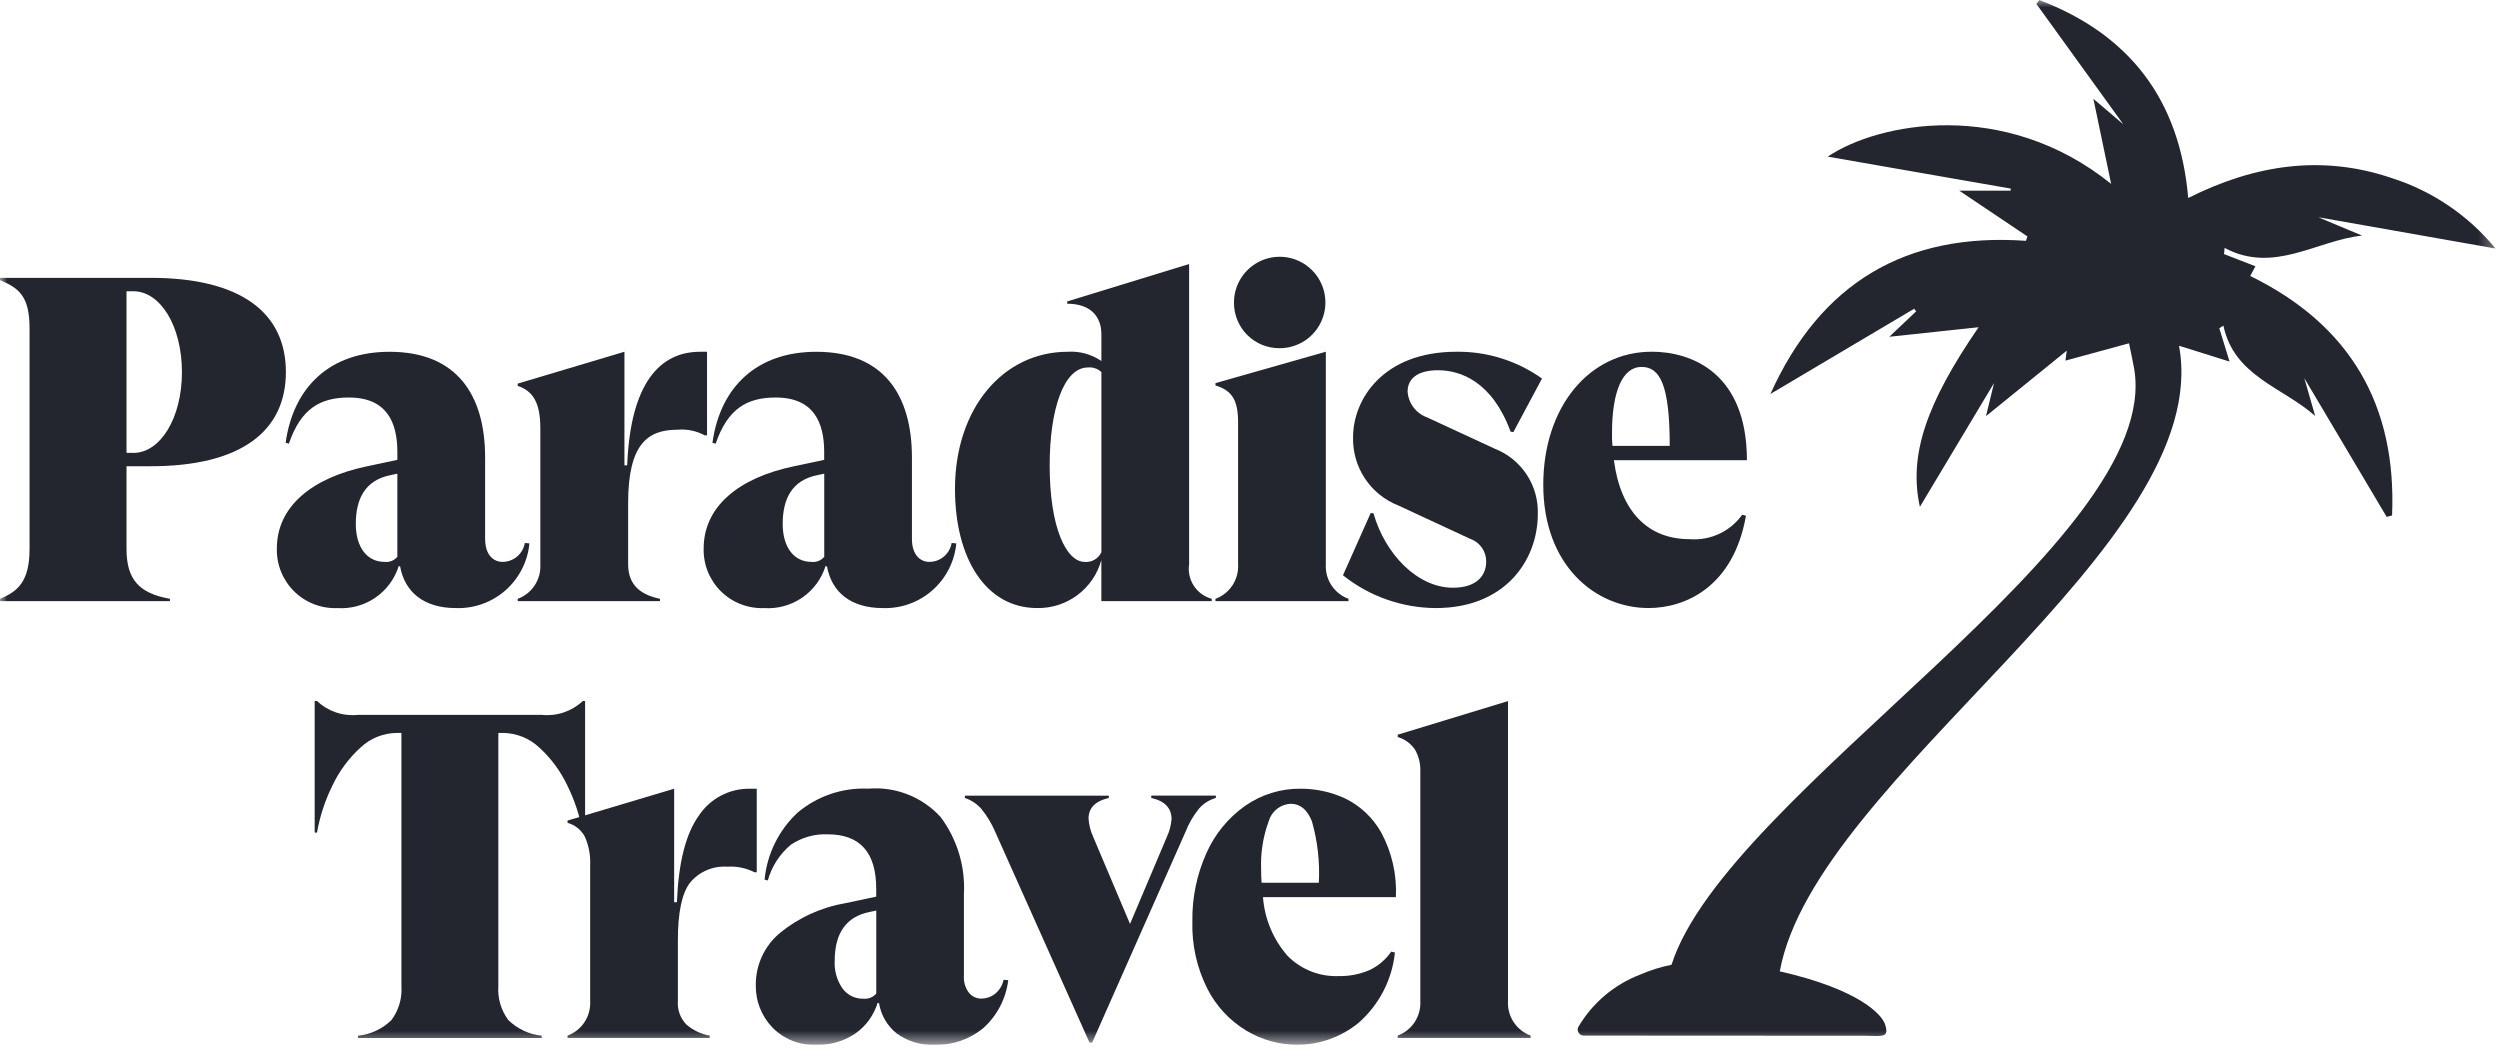 <svg width="171" height="72" viewBox="0 0 171 72" fill="none" xmlns="http://www.w3.org/2000/svg">
<g clip-path="url(#clip0_1_2)">
<mask id="mask0_1_2" style="mask-type:luminance" maskUnits="userSpaceOnUse" x="0" y="0" width="171" height="72">
<path d="M170.694 0H0V71.465H170.694V0Z" fill="white"/>
</mask>
<g mask="url(#mask0_1_2)">
<path d="M8.654 31.893V37.547C8.654 39.6 9.475 40.579 11.623 40.958V41.116H0V40.958C1.232 40.452 2.021 39.758 2.021 37.547V22.447C2.021 20.267 1.294 19.699 0 19.162V19.004H10.3C16.491 19.004 19.555 21.404 19.555 25.448C19.555 29.492 16.492 31.891 10.3 31.891L8.654 31.893ZM8.654 19.922V30.978H9.128C10.96 30.978 12.444 28.609 12.444 25.45C12.444 22.291 10.96 19.922 9.128 19.922H8.654Z" fill="#23262F"/>
<path d="M36.212 37.168C36.096 38.406 35.512 39.553 34.579 40.376C33.645 41.198 32.434 41.633 31.191 41.593C28.98 41.593 27.685 40.487 27.369 38.75L27.274 38.718C26.998 39.599 26.433 40.361 25.672 40.882C24.91 41.404 23.995 41.654 23.074 41.593C22.53 41.615 21.988 41.525 21.48 41.328C20.972 41.132 20.51 40.834 20.122 40.452C19.735 40.07 19.429 39.612 19.225 39.108C19.021 38.603 18.923 38.062 18.936 37.518C18.936 34.643 21.336 32.685 25.095 31.896L27.18 31.454V30.917C27.18 28.927 26.485 27.19 23.864 27.19C21.906 27.19 20.579 27.947 19.758 30.348L19.537 30.285C20.074 26.432 22.6 24.062 26.644 24.062C31.287 24.062 33.182 27.062 33.182 31.295V36.854C33.182 37.959 33.75 38.433 34.382 38.433C34.746 38.43 35.098 38.298 35.375 38.062C35.653 37.825 35.838 37.498 35.898 37.139L36.212 37.168ZM27.179 38.084V32.399L26.737 32.494C24.937 32.842 24.337 34.168 24.337 35.842C24.337 37.453 25.126 38.432 26.295 38.432C26.46 38.452 26.627 38.431 26.781 38.37C26.936 38.31 27.073 38.212 27.18 38.085" fill="#23262F"/>
<path d="M48.361 24.06V29.777H48.203C47.635 29.469 46.988 29.335 46.344 29.393C44.323 29.393 42.964 30.34 42.964 34.415V38.593C42.964 40.141 43.975 40.709 45.143 40.961V41.119H35.411V40.961C35.889 40.785 36.298 40.459 36.577 40.033C36.855 39.606 36.989 39.102 36.959 38.593V29.303C36.959 27.597 36.485 26.745 35.411 26.397V26.239L42.711 24.06V31.83H42.9C43.121 26.144 45.175 24.06 47.891 24.06H48.361Z" fill="#23262F"/>
<path d="M65.411 37.168C65.295 38.406 64.71 39.554 63.777 40.376C62.844 41.198 61.632 41.634 60.389 41.593C58.178 41.593 56.883 40.487 56.568 38.75L56.468 38.718C56.192 39.599 55.627 40.361 54.865 40.882C54.104 41.404 53.189 41.654 52.268 41.593C51.724 41.615 51.182 41.525 50.674 41.328C50.166 41.132 49.704 40.834 49.316 40.452C48.929 40.07 48.623 39.612 48.419 39.108C48.215 38.603 48.117 38.062 48.13 37.518C48.13 34.643 50.53 32.685 54.289 31.896L56.374 31.454V30.917C56.374 28.927 55.679 27.19 53.058 27.19C51.1 27.19 49.773 27.947 48.952 30.348L48.731 30.285C49.268 26.432 51.795 24.062 55.838 24.062C60.481 24.062 62.376 27.062 62.376 31.295V36.854C62.376 37.959 62.944 38.433 63.576 38.433C63.941 38.43 64.292 38.299 64.57 38.062C64.847 37.825 65.032 37.498 65.092 37.139L65.411 37.168ZM56.378 38.084V32.399L55.936 32.494C54.136 32.842 53.536 34.168 53.536 35.842C53.536 37.453 54.325 38.432 55.495 38.432C55.66 38.452 55.827 38.431 55.981 38.37C56.135 38.31 56.272 38.212 56.379 38.085" fill="#23262F"/>
<path d="M82.882 40.959V41.117H75.333V38.306C75.07 39.263 74.496 40.106 73.701 40.701C72.906 41.295 71.936 41.609 70.943 41.591C67.437 41.591 65.321 38.211 65.321 33.442C65.321 27.942 68.606 24.061 73.028 24.061C73.846 24.007 74.658 24.23 75.334 24.693V22.86C75.334 21.691 74.639 20.775 72.997 20.775V20.617L81.336 18.059V38.59C81.258 39.106 81.373 39.633 81.658 40.069C81.944 40.506 82.38 40.822 82.884 40.958M75.335 37.768V25.45C75.214 25.335 75.069 25.247 74.911 25.193C74.753 25.138 74.585 25.118 74.419 25.134C72.745 25.134 71.797 28.04 71.797 31.834C71.797 36.098 72.934 38.434 74.197 38.434C74.432 38.454 74.667 38.401 74.871 38.283C75.074 38.164 75.236 37.985 75.334 37.771" fill="#23262F"/>
<path d="M92.238 40.959V41.117H83.138V40.959C83.616 40.783 84.025 40.457 84.304 40.03C84.582 39.604 84.716 39.099 84.686 38.59V28.89C84.686 27.374 84.275 26.711 83.138 26.364V26.205L90.687 24.058V38.59C90.656 39.099 90.79 39.604 91.069 40.031C91.348 40.457 91.757 40.783 92.235 40.959M84.404 20.717C84.399 20.097 84.578 19.49 84.918 18.972C85.258 18.455 85.745 18.05 86.316 17.809C86.886 17.568 87.516 17.502 88.124 17.62C88.733 17.737 89.292 18.033 89.732 18.469C90.172 18.905 90.473 19.463 90.596 20.07C90.719 20.677 90.658 21.307 90.422 21.88C90.187 22.453 89.786 22.943 89.271 23.288C88.756 23.633 88.151 23.817 87.531 23.817C87.121 23.821 86.715 23.744 86.336 23.59C85.956 23.436 85.611 23.209 85.32 22.92C85.029 22.632 84.798 22.289 84.641 21.91C84.484 21.532 84.403 21.127 84.404 20.717Z" fill="#23262F"/>
<path d="M91.859 39.348L93.759 35.084L93.948 35.115C94.737 37.895 96.948 40.2 99.381 40.2C101.15 40.2 101.655 39.221 101.655 38.431C101.662 38.085 101.559 37.745 101.361 37.461C101.162 37.177 100.878 36.964 100.55 36.852L95.65 34.577C94.715 34.211 93.916 33.566 93.361 32.73C92.806 31.893 92.523 30.905 92.55 29.902C92.55 27.312 94.603 24.059 99.625 24.059C101.72 24.034 103.768 24.676 105.473 25.893L103.513 29.557L103.324 29.525C102.06 26.083 99.881 25.325 98.365 25.325C96.849 25.325 96.28 25.989 96.28 26.778C96.305 27.17 96.444 27.546 96.68 27.86C96.916 28.174 97.238 28.413 97.607 28.547L102.25 30.695C103.138 31.045 103.897 31.66 104.423 32.457C104.949 33.254 105.215 34.194 105.187 35.148C105.187 38.339 102.944 41.592 98.206 41.592C95.898 41.58 93.661 40.79 91.858 39.349" fill="#23262F"/>
<path d="M119.172 35.21L119.425 35.273C118.572 40.137 115.287 41.59 112.76 41.59C109.128 41.59 105.56 38.685 105.56 33.157C105.56 27.85 108.687 24.057 112.982 24.057C115.667 24.057 119.489 25.478 119.489 31.479H110.389C110.863 35.048 112.757 36.879 115.569 36.879C116.263 36.935 116.959 36.81 117.59 36.516C118.22 36.223 118.765 35.771 119.169 35.205M110.261 29.614C110.255 29.909 110.265 30.204 110.292 30.498H114.209C114.209 26.329 113.546 25.098 112.282 25.098C110.982 25.098 110.261 26.772 110.261 29.615" fill="#23262F"/>
<path d="M40.021 47.95V56.95H39.863C39.665 55.832 39.309 54.748 38.806 53.73C38.344 52.751 37.695 51.872 36.896 51.142C36.222 50.502 35.331 50.142 34.402 50.132H34.087V67.432C34.026 68.267 34.267 69.095 34.765 69.768C35.383 70.376 36.19 70.755 37.053 70.841V70.999H24.491V70.841C25.354 70.754 26.161 70.376 26.779 69.768C27.277 69.095 27.517 68.267 27.457 67.432V50.132H27.143C26.214 50.141 25.323 50.502 24.649 51.142C23.85 51.872 23.201 52.751 22.739 53.73C22.235 54.748 21.879 55.832 21.682 56.95H21.524V47.95H21.682C22.055 48.3 22.499 48.566 22.983 48.73C23.468 48.893 23.982 48.95 24.491 48.897H37.054C37.563 48.95 38.077 48.893 38.562 48.73C39.046 48.566 39.49 48.3 39.863 47.95H40.021Z" fill="#23262F"/>
<path d="M51.762 53.948V59.661H51.604C51.029 59.369 50.386 59.238 49.742 59.282C49.266 59.249 48.789 59.33 48.351 59.516C47.912 59.703 47.523 59.99 47.216 60.355C46.65 61.07 46.367 62.387 46.367 64.305V68.471C46.344 68.765 46.385 69.061 46.486 69.339C46.586 69.616 46.745 69.869 46.951 70.081C47.405 70.471 47.955 70.732 48.544 70.838V70.996H38.821V70.835C39.298 70.658 39.706 70.332 39.984 69.906C40.263 69.48 40.397 68.975 40.367 68.467V59.188C40.401 58.516 40.276 57.846 40.004 57.231C39.882 57 39.715 56.797 39.511 56.635C39.307 56.471 39.073 56.352 38.821 56.284V56.126L46.112 53.948V61.712H46.301C46.406 59.019 46.901 57.053 47.785 55.812C48.164 55.231 48.683 54.756 49.295 54.43C49.907 54.104 50.592 53.939 51.285 53.949L51.762 53.948Z" fill="#23262F"/>
<path d="M68.964 67.047C68.808 68.322 68.19 69.496 67.228 70.347C66.303 71.1 65.139 71.496 63.947 71.465C63.023 71.51 62.11 71.243 61.357 70.705C60.699 70.191 60.26 69.447 60.127 68.622L60.032 68.591C59.774 69.431 59.247 70.163 58.532 70.674C57.74 71.22 56.793 71.497 55.832 71.463C55.273 71.489 54.715 71.396 54.195 71.189C53.675 70.982 53.205 70.666 52.817 70.263C52.08 69.49 51.678 68.458 51.697 67.391C51.689 66.712 51.832 66.039 52.116 65.422C52.4 64.805 52.817 64.259 53.338 63.823C54.639 62.759 56.195 62.052 57.852 61.772L59.934 61.33V60.793C59.934 58.31 58.829 57.069 56.62 57.068C55.724 57.029 54.839 57.278 54.095 57.779C53.333 58.415 52.782 59.268 52.517 60.225L52.297 60.162C52.466 58.412 53.268 56.785 54.553 55.585C55.904 54.448 57.634 53.862 59.398 53.943C60.315 53.868 61.237 54.003 62.093 54.34C62.95 54.676 63.718 55.205 64.338 55.884C65.473 57.405 66.037 59.276 65.931 61.171V66.726C65.899 67.15 66.023 67.571 66.279 67.91C66.383 68.035 66.513 68.135 66.66 68.204C66.808 68.272 66.969 68.306 67.131 68.304C67.455 68.302 67.77 68.197 68.031 68.004C68.346 67.757 68.565 67.407 68.647 67.015L68.964 67.047ZM59.936 67.963V62.281L59.494 62.376C57.894 62.692 57.094 63.807 57.094 65.722C57.056 66.395 57.245 67.062 57.631 67.615C57.794 67.837 58.008 68.016 58.255 68.138C58.503 68.259 58.776 68.318 59.051 68.31C59.215 68.328 59.381 68.306 59.535 68.245C59.689 68.185 59.826 68.088 59.934 67.963" fill="#23262F"/>
<path d="M68.079 56.915C67.84 56.347 67.521 55.815 67.132 55.337C66.828 54.987 66.436 54.726 65.996 54.58V54.422H75.844V54.58C74.918 54.791 74.455 55.264 74.456 56C74.487 56.426 74.594 56.843 74.771 57.232L77.294 63.196L79.819 57.231C79.993 56.852 80.1 56.446 80.135 56.031C80.135 55.273 79.672 54.789 78.746 54.579V54.421H83.165V54.579C82.727 54.703 82.332 54.95 82.029 55.29C81.629 55.778 81.309 56.326 81.082 56.915L74.707 71.308H74.519L68.079 56.915Z" fill="#23262F"/>
<path d="M93.646 66.368C94.257 66.086 94.781 65.644 95.162 65.09L95.413 65.153C95.221 67.015 94.33 68.735 92.92 69.966C91.744 70.928 90.273 71.457 88.754 71.466C87.514 71.466 86.297 71.128 85.235 70.487C84.092 69.795 83.167 68.794 82.568 67.599C81.862 66.185 81.515 64.618 81.558 63.038C81.53 61.424 81.859 59.823 82.52 58.35C83.096 57.052 84.012 55.934 85.171 55.115C86.286 54.34 87.614 53.932 88.971 53.947C90.017 53.946 91.051 54.172 92.001 54.611C93.04 55.115 93.901 55.925 94.469 56.931C95.204 58.289 95.553 59.823 95.479 61.366H86.389C86.499 62.855 87.092 64.268 88.078 65.39C88.532 65.848 89.077 66.207 89.678 66.444C90.278 66.68 90.921 66.789 91.566 66.764C92.281 66.779 92.991 66.643 93.649 66.364M86.784 56.164C86.389 57.228 86.212 58.36 86.262 59.494C86.258 59.789 86.269 60.084 86.294 60.378H90.208C90.284 58.962 90.124 57.542 89.735 56.178C89.418 55.378 88.934 54.978 88.283 54.978C87.941 54.994 87.612 55.117 87.343 55.329C87.075 55.541 86.879 55.832 86.783 56.161" fill="#23262F"/>
<path d="M103.147 68.467C103.117 68.975 103.251 69.48 103.53 69.906C103.808 70.332 104.216 70.658 104.694 70.835V70.993H95.603V70.835C96.08 70.658 96.488 70.332 96.767 69.906C97.045 69.48 97.18 68.975 97.15 68.467V52.779C97.171 52.255 97.046 51.735 96.787 51.279C96.506 50.861 96.087 50.554 95.603 50.412V50.254L103.147 47.954V68.467Z" fill="#23262F"/>
<path d="M107.97 70.219C107.934 70.281 107.915 70.352 107.914 70.424C107.914 70.495 107.933 70.566 107.969 70.628C108.004 70.691 108.056 70.743 108.118 70.779C108.18 70.815 108.25 70.835 108.322 70.835C112.862 70.848 126.408 70.835 127.562 70.846C128.739 70.855 129.262 71.026 128.928 70.04C128.728 69.457 127.305 67.707 121.737 66.44C124.166 53.14 151.57 37.319 149.045 23.649L152.501 24.731C152.242 23.892 152.02 23.172 151.801 22.452L152.08 22.271C152.81 25.74 156.137 26.482 158.358 28.452L157.614 25.865L163.249 35.356L163.618 35.256C163.94 27.737 160.774 22.23 153.918 18.878C154.047 18.637 154.152 18.441 154.272 18.213L152.126 17.38L152.161 16.957C155.528 18.751 158.424 16.457 161.566 16.114L158.566 14.858L170.695 16.999C168.843 14.741 166.377 13.067 163.595 12.179C158.817 10.56 154.227 11.258 149.673 13.543C149.094 6.778 145.626 2.343 139.486 0L139.286 0.264L145.233 8.5L143.188 6.76L144.402 12.577C137.102 6.7 128.468 8.385 125.018 10.714L137.538 12.9C137.531 12.987 137.533 12.955 137.526 13.043H134.014L138.675 16.172L138.575 16.472C130.328 15.888 124.502 19.38 121.097 26.948L130.929 21.118L131.064 21.298L129.227 23.035L135.335 22.383C131.714 27.655 130.553 31.169 131.32 34.667C133.002 31.852 134.602 29.177 136.392 26.2C136.178 27.08 136.046 27.62 135.841 28.464L141.365 23.987C141.354 24.074 141.316 24.361 141.276 24.667L145.624 23.482C145.778 24.234 145.889 24.714 145.973 25.199C148.018 36.999 118.09 54.199 114.332 65.99C113.585 66.139 112.857 66.368 112.159 66.673C110.404 67.353 108.928 68.603 107.969 70.222" fill="#23262F"/>
</g>
</g>
<defs>
<clipPath id="clip0_1_2">
<rect width="170.694" height="71.465" fill="white"/>
</clipPath>
</defs>
</svg>
